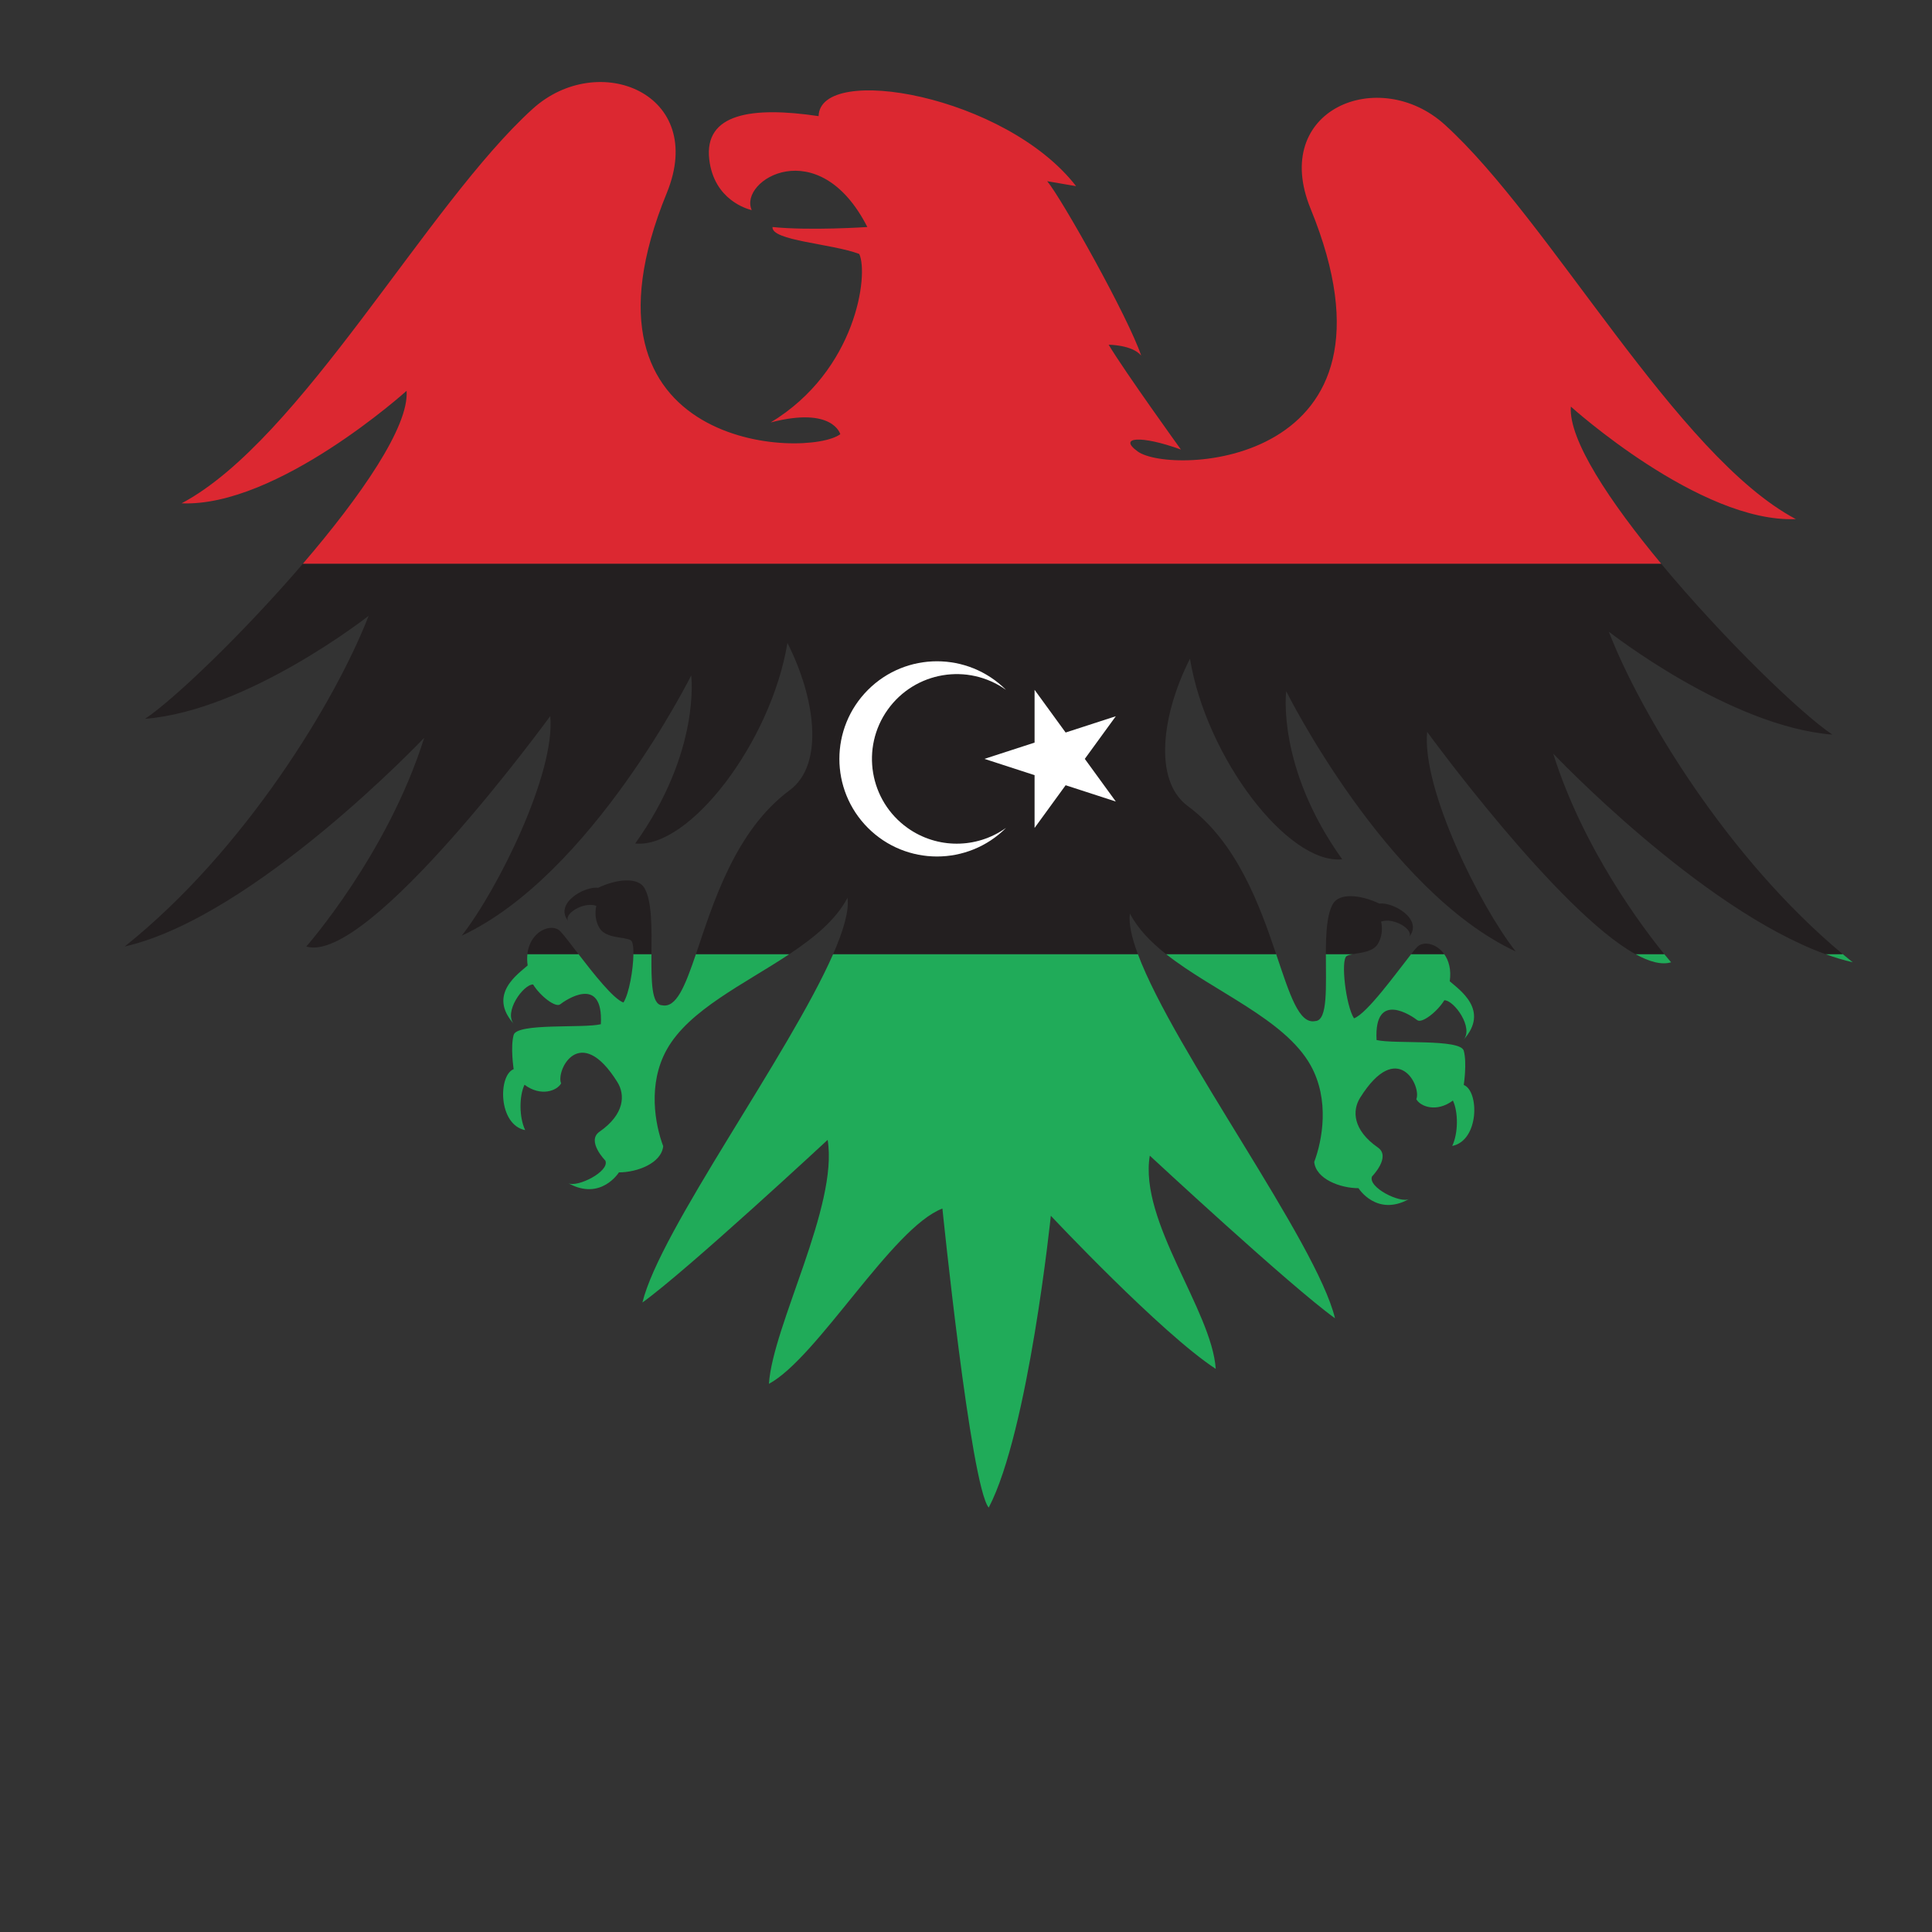 <?xml version="1.0" encoding="UTF-8"?>
<svg version="1.1" viewBox="0 0 800 800" xml:space="preserve" xmlns="http://www.w3.org/2000/svg"><rect x="0" y="0" width="800" height="800" fill="#333333" stroke="none"/><defs><clipPath id="a"><path d="m0 600h600v-600h-600z"/></clipPath></defs><g transform="matrix(1.333 0 0 -1.333 0 800)"><g clip-path="url(#a)"><path d="m205.66 287.88c-3.305 0.143-3.353 7.58-3.292 15.898h-5.604c-0.049-4.863-1.376-12.366-3.099-15.047-3.097 1.092-9.262 8.918-13.979 15.047h-15.852c-0.118-1.078-0.105-2.258 0.078-3.539-2.809-2.524-12.631-8.982-4.212-18.246-3.366 3.65 2.809 12.352 5.895 12.352 2.246-3.647 7.015-7.294 8.419-6.175 1.405 1.124 13.472 9.54 12.631-6.177-5.4-1.328-26.032 0.458-27.083-3.331-1.053-3.789 0-10.63 0-10.63-4.843-1.894-4.843-17.26 3.579-18.945-1.895 4-1.895 10.524-0.212 14.104 5.053-3.791 10.103-1.896 11.369 0.419-1.686 4 5.83 19.043 17.471 0.421 2.456-3.929 2.319-9.963-5.542-15.436-4.154-2.891 1.825-8.981 1.825-8.981 1.402-3.368-8.702-8.416-11.508-7.017 10.103-5.615 15.717 3.368 15.717 3.368 5.612 0 13.192 2.801 13.753 8.14-2.526 6.737-4.881 19.293 1.122 30.032 6.884 12.32 24.06 20.313 38.092 29.641h-29.04c-3.383-9.957-6.116-16.835-10.528-15.898" fill="#20ab59"/><path d="m407.12 269.23c6-10.742 3.649-23.298 1.122-30.038 0.561-5.333 8.14-8.135 13.753-8.135 0 0 5.613-8.98 15.717-3.37-2.806-1.4-12.909 3.652-11.508 7.017 0 0 5.977 6.095 1.825 8.98-7.858 5.476-8 11.507-5.542 15.441 11.642 18.618 19.155 3.58 17.472-0.42 1.263-2.314 6.316-4.211 11.367-0.422 1.685-3.578 1.685-10.101-0.212-14.103 8.421 1.684 8.421 17.051 3.58 18.944 0 0 1.055 6.842 0 10.632-1.051 3.791-21.681 1.999-27.085 3.327-0.84 15.719 11.226 7.303 12.631 6.179 1.405-1.117 6.174 2.524 8.421 6.176 3.087 0 9.261-8.704 5.893-12.355 8.421 9.264-1.402 15.725-4.211 18.25 0.521 3.643-0.313 6.475-1.723 8.439h-10.261c-4.449-5.621-13.725-18.524-17.765-19.952-2.529 3.934-4.21 18.243-2.246 19.366 0.476 0.273 1.179 0.441 1.996 0.586h-8.481c-0.018-10.054 0.679-20.627-3.269-20.799-5.104-1.084-7.96 8.293-12.177 20.799h-34.201c14.71-11.636 36.85-20.13 44.904-34.542" fill="#20ab59"/><path d="m519.11 301.23s-0.784 0.89-2.133 2.546h-8.97c4.341-2.405 8.152-3.444 11.103-2.546" fill="#20ab59"/><path d="m575.52 301.23c-1.046 0.836-2.085 1.685-3.117 2.546h-5.386c2.878-1.045 5.72-1.908 8.503-2.546" fill="#20ab59"/><path d="m199.56 195.54c14.034 10.106 57.539 50.525 57.539 50.525 3.368-20.491-17.039-57.624-18.244-75.783 15.052 8.08 38.314 48.556 53.892 54.45 0 0 8.725-85.699 14.339-92.845h0.076c12.331 23.631 19.264 90.6 19.264 90.6s34.244-36.489 51.228-47.563c-1.209 18.157-23.858 45.746-20.489 66.237 0 0 43.503-40.419 57.537-50.52-5.743 23.691-50.048 83.091-61.239 113.13h-94.659c-13.687-31.203-53.797-85.765-59.244-108.23" fill="#20ab59"/><path d="m174.01 310.9c-2.678 2.68-9.395 0.061-10.18-7.128h15.852c-2.555 3.318-4.686 6.141-5.672 7.128" fill="#231f20"/><path d="m428.06 307.02c1.969 3.368 0.951 6.841 0.951 6.841 3.892 1.472 10.564-2.653 8.602-4.901 4.771 5.616-4.955 11.078-9.163 10.511-5.895 2.809-12.294 3.296-14.315 0.028-1.962-3.169-2.262-9.343-2.275-15.724h8.481c2.552 0.455 6.233 0.693 7.719 3.245" fill="#231f20"/><path d="m200.12 324.4c-2.019 3.266-8.419 2.778-14.312-0.027-4.211 0.562-13.934-4.899-9.161-10.512-1.967 2.245 4.704 6.372 8.598 4.896 0 0-1.017-3.473 0.948-6.843 1.964-3.364 7.754-2.697 9.719-3.822 0.624-0.358 0.878-2.053 0.855-4.32h5.604c0.057 7.922 0.214 16.644-2.251 20.628" fill="#231f20"/><path d="m440.24 306c-0.429-0.429-1.077-1.21-1.881-2.224h10.261c-2.392 3.329-6.442 4.166-8.38 2.224" fill="#231f20"/><path d="m269.63 385.85c11.839 11.835 31.031 11.837 42.869 1e-3h2e-3v-1e-3c-1e-3 1e-3 -1e-3 1e-3 -2e-3 1e-3 -11.84 8.449-28.289 5.699-36.74-6.142-8.449-11.84-5.7-28.29 6.141-36.741 9.154-6.533 21.447-6.533 30.601 0-11.842-11.839-31.038-11.836-42.876 5e-3 -11.839 11.842-11.836 31.039 5e-3 42.877m76.973-8.197-9.631-13.243 9.631-13.243-15.583 5.057-9.642-13.256v16.386l-15.571 5.056 15.571 5.054v16.386l9.642-13.256zm-301.56-0.794c31.998 2.528 69.468 31.998 69.468 31.998-10.104-26.104-38.312-72.835-75.782-102.73 40.416 9.26 93.044 64.835 93.044 64.835-11.368-36.208-36.63-64.835-36.63-64.835 19.368-5.896 75.783 71.572 75.783 71.572 1.684-17.682-16.28-53.89-27.504-68.204 40.416 18.841 71.29 80.834 71.29 80.834s3.087-23.577-17.402-52.205c16.84-1.685 42.242 31.573 47.294 62.31 8.561-16.842 11.626-37.67 0.702-45.754-17.064-12.625-23.874-35.471-29.12-50.91h29.04c7.705 5.123 14.462 10.646 18.044 17.511 0.537-4.032-1.228-10.118-4.471-17.511h94.659c-1.934 5.19-2.886 9.511-2.473 12.612 2.474-4.74 6.463-8.84 11.231-12.612h34.201c-5.08 15.062-12.135 34.665-27.469 46.011-10.924 8.087-7.858 28.911 0.701 45.754 5.053-30.735 30.454-63.997 47.293-62.312-20.487 28.63-17.401 52.207-17.401 52.207s30.876-61.996 71.291-80.836c-11.225 14.315-29.19 50.522-27.505 68.206 0 0 40.532-55.658 64.68-69.03h8.97c-6.326 7.763-25.127 32.453-34.498 62.293 0 0 45.629-48.18 84.542-62.293h5.386c-35.912 29.945-62.842 74.81-72.665 100.18 0 0 37.472-29.47 69.469-31.998-9.708 6.47-33.753 29.694-53.191 53.085h-421.93c-18.592-21.657-40.021-42.166-49.05-48.186" fill="#231f20"/><path d="m448.8 561.42c-20.393 18.473-54.312 4.77-41.682-26.103 32.826-80.241-43.648-82.951-53.755-75.372-6.172 4.49 1.124 5.052 13.476 0.56 0 0-17.404 24.137-22.454 32.559 0 0 7.297 0 10.102-3.368-3.93 11.788-24.701 48.837-29.19 54.168l8.98-1.541c-21.891 28.249-79.569 38.31-79.99 21.751-20.771 3.088-35.647 0.84-33.963-13.473 1.482-12.596 11.861-15.41 13.188-15.713-4.198 9.263 20.762 24.488 35.915-5.257 0 0-17.668-1.201-29.457 0-0.42-4.274 18.384-5.132 26.945-8.369 2.949-6.305-0.842-36.198-27.505-52.337 19.367 5.055 21.612-3.65 21.612-3.65-10.106-7.577-86.716-5.297-53.89 74.941 12.63 30.875-21.291 44.578-41.681 26.105-32.72-29.643-71.992-102.87-109.04-122.52 29.751-1.261 69.888 34.945 69.888 34.945 0.823-11.127-14.388-32.941-32.207-53.7h421.93c-15.967 19.217-28.824 38.547-28.063 48.8 0 0 40.134-36.207 69.886-34.944-37.048 19.646-76.324 92.871-109.04 122.51" fill="#dc2831"/><path d="m321.38 369.47-15.571-5.054 15.571-5.056v-16.386l9.642 13.256 15.583-5.057-9.631 13.243 9.631 13.243-15.583-5.059-9.642 13.256z" fill="#fff"/><path d="m312.5 385.85h-2e-3c1e-3 0 1e-3 0 2e-3 -1e-3z" fill="#fff"/><path d="m312.5 342.97c-9.154-6.533-21.447-6.533-30.601 0-11.841 8.451-14.59 24.901-6.141 36.741 8.451 11.841 24.9 14.591 36.74 6.142-11.838 11.836-31.03 11.834-42.869-1e-3 -11.841-11.838-11.844-31.035-5e-3 -42.877 11.838-11.841 31.034-11.844 42.876-5e-3" fill="#fff"/></g></g></svg>
